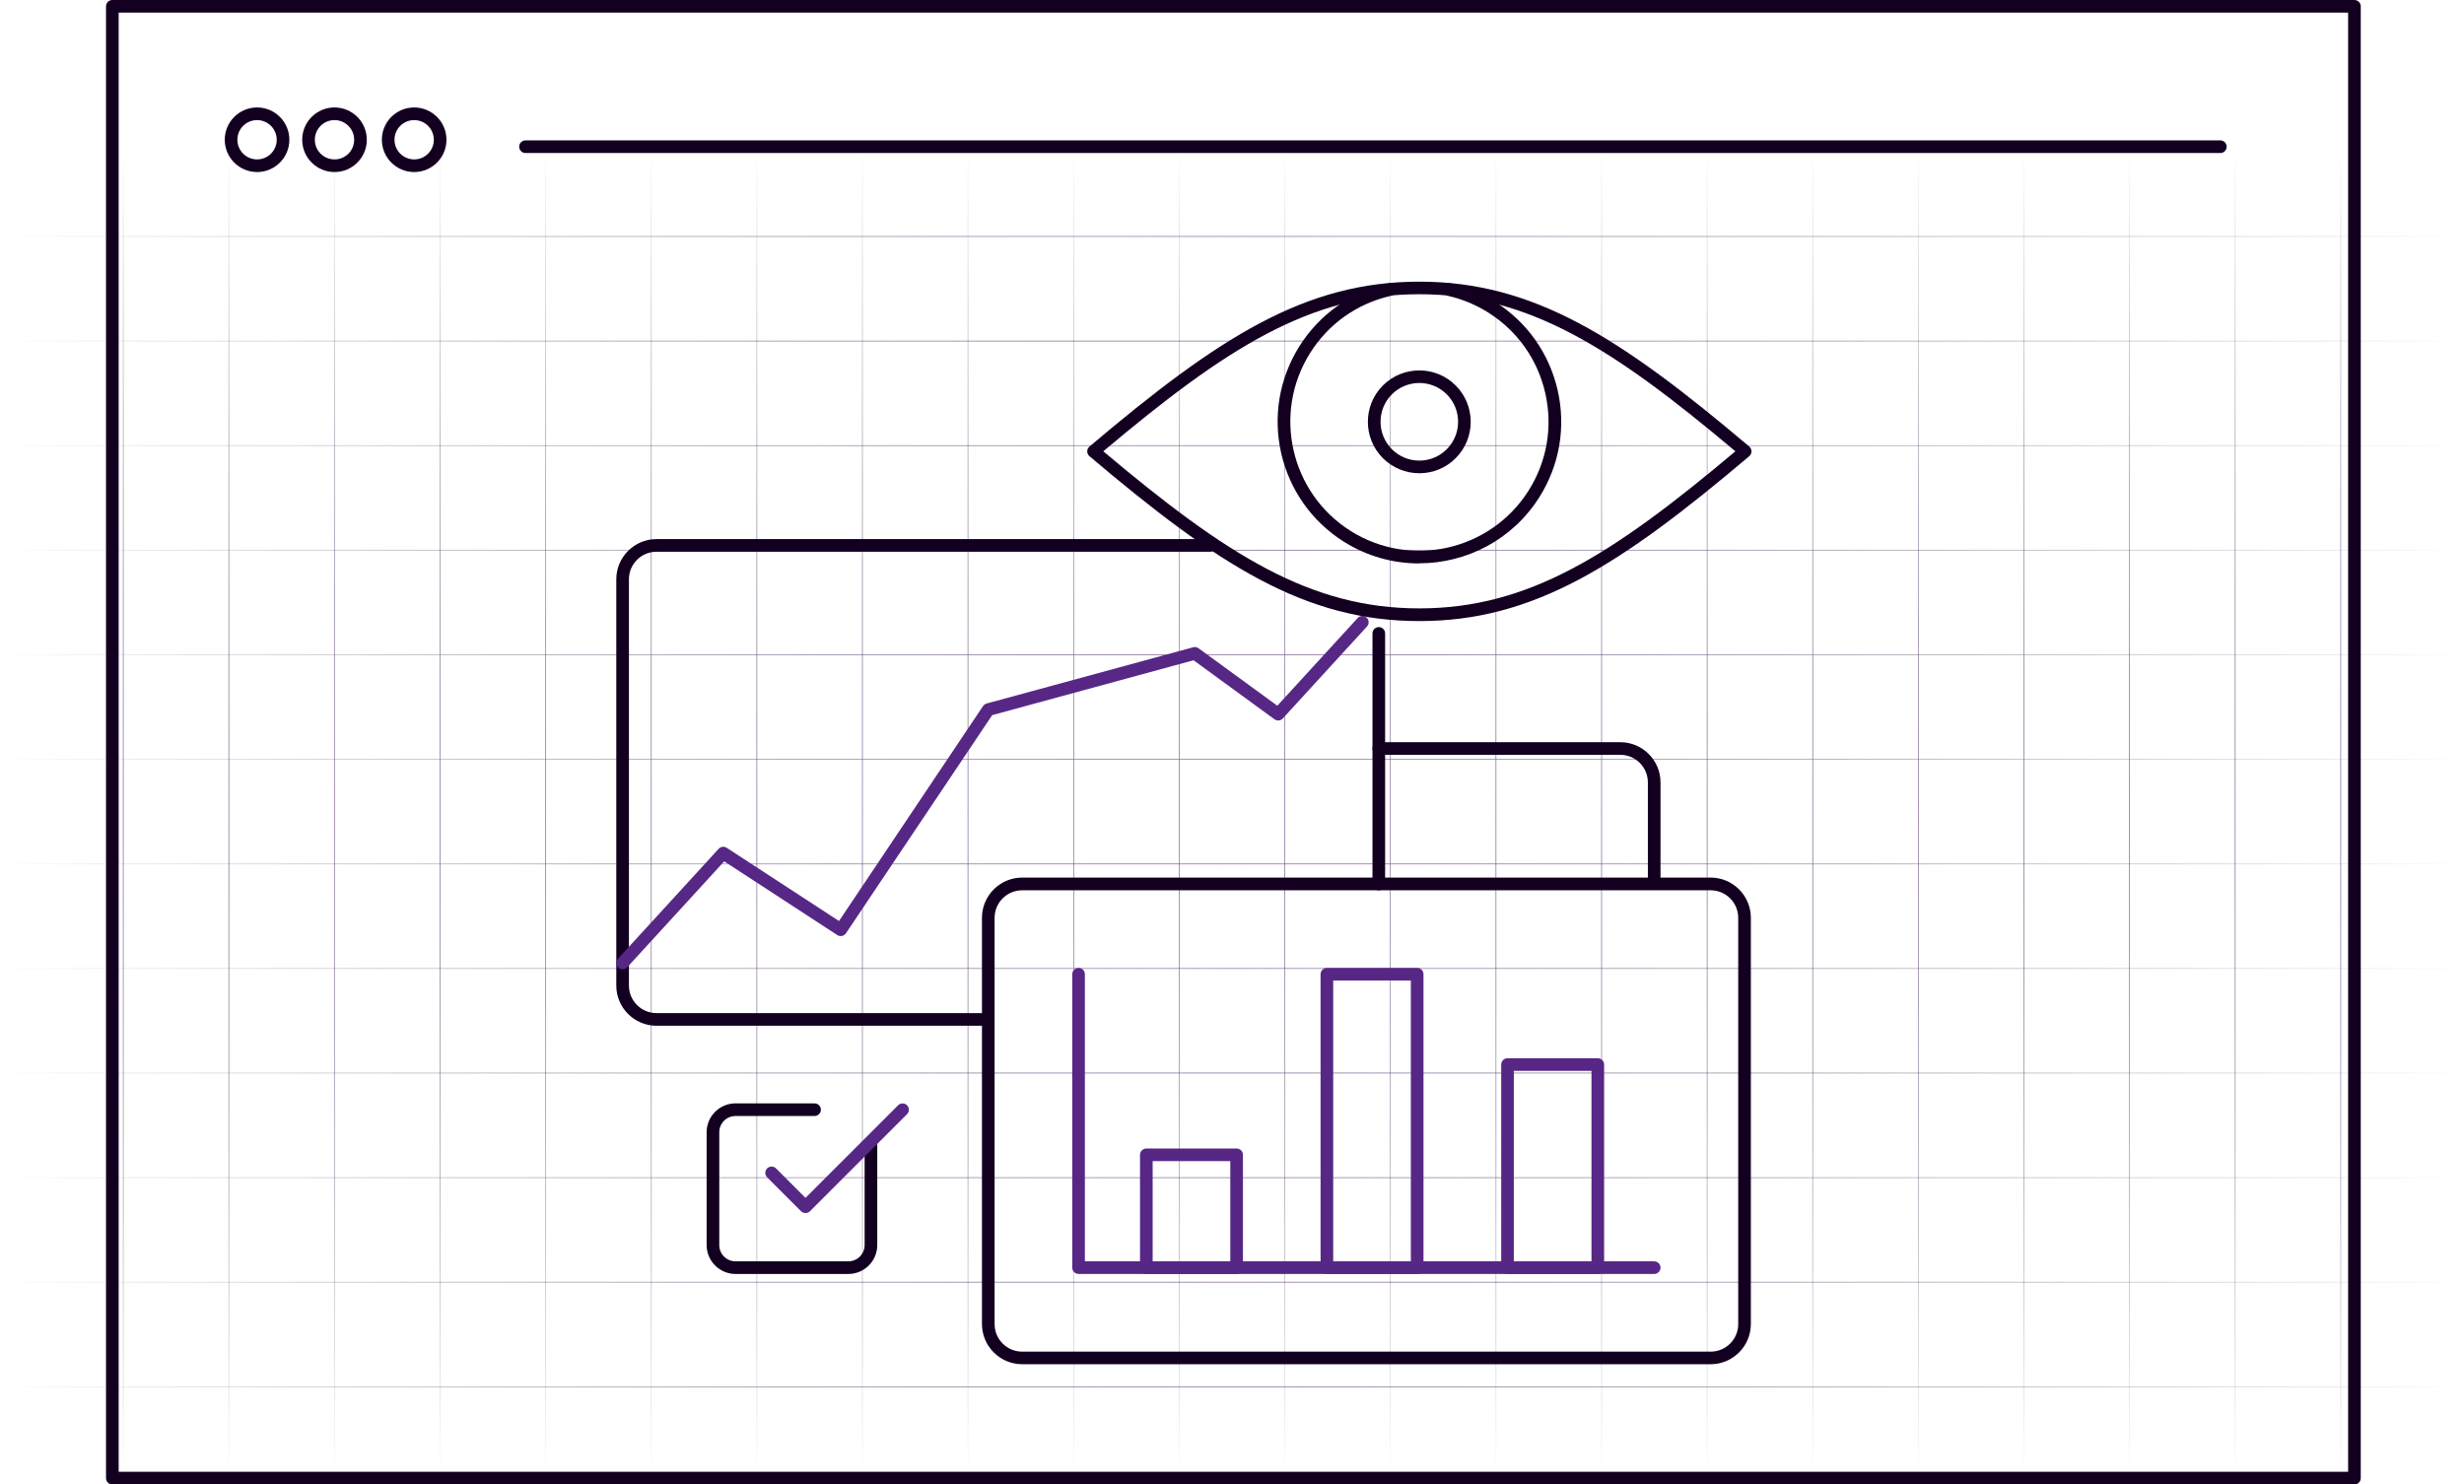 <?xml version="1.0" encoding="UTF-8"?>
<svg id="Layer_2" data-name="Layer 2" xmlns="http://www.w3.org/2000/svg" xmlns:xlink="http://www.w3.org/1999/xlink" viewBox="0 0 389.74 234.85">
  <defs>
    <style>
      .cls-1 {
        stroke: url(#linear-gradient-10);
      }

      .cls-1, .cls-2, .cls-3, .cls-4, .cls-5, .cls-6, .cls-7, .cls-8, .cls-9, .cls-10, .cls-11, .cls-12, .cls-13, .cls-14, .cls-15, .cls-16, .cls-17, .cls-18, .cls-19, .cls-20, .cls-21, .cls-22, .cls-23, .cls-24, .cls-25, .cls-26, .cls-27, .cls-28, .cls-29, .cls-30, .cls-31, .cls-32, .cls-33, .cls-34 {
        fill: none;
        stroke-linecap: round;
        stroke-linejoin: round;
        stroke-width: .12px;
      }

      .cls-2 {
        stroke: url(#linear-gradient-11);
      }

      .cls-3 {
        stroke: url(#linear-gradient-18);
      }

      .cls-4 {
        stroke: url(#linear-gradient-28);
      }

      .cls-5 {
        stroke: url(#linear-gradient-32);
      }

      .cls-6 {
        stroke: url(#linear-gradient-20);
      }

      .cls-7 {
        stroke: url(#linear-gradient-25);
      }

      .cls-8 {
        stroke: url(#linear-gradient-29);
      }

      .cls-9 {
        stroke: url(#linear-gradient-2);
      }

      .cls-10 {
        stroke: url(#linear-gradient-5);
      }

      .cls-11 {
        stroke: url(#linear-gradient-8);
      }

      .cls-12 {
        stroke: url(#linear-gradient-14);
      }

      .cls-13 {
        stroke: url(#linear-gradient-31);
      }

      .cls-14 {
        stroke: url(#linear-gradient-26);
      }

      .cls-15 {
        stroke: url(#linear-gradient-3);
      }

      .cls-16 {
        stroke: url(#linear-gradient-23);
      }

      .cls-17 {
        stroke: url(#linear-gradient-21);
      }

      .cls-18 {
        stroke: url(#linear-gradient-6);
      }

      .cls-19 {
        stroke: url(#linear-gradient-33);
      }

      .cls-20 {
        stroke: url(#linear-gradient-34);
      }

      .cls-21 {
        stroke: url(#linear-gradient-12);
      }

      .cls-22 {
        stroke: url(#linear-gradient-7);
      }

      .cls-23 {
        stroke: url(#linear-gradient-4);
      }

      .cls-24 {
        stroke: url(#linear-gradient-15);
      }

      .cls-25 {
        stroke: url(#linear-gradient-13);
      }

      .cls-26 {
        stroke: url(#linear-gradient);
      }

      .cls-27 {
        stroke: url(#linear-gradient-16);
      }

      .cls-35 {
        fill: #130021;
      }

      .cls-36 {
        fill: #572786;
      }

      .cls-28 {
        stroke: url(#linear-gradient-30);
      }

      .cls-29 {
        stroke: url(#linear-gradient-24);
      }

      .cls-30 {
        stroke: url(#linear-gradient-17);
      }

      .cls-31 {
        stroke: url(#linear-gradient-9);
      }

      .cls-32 {
        stroke: url(#linear-gradient-19);
      }

      .cls-33 {
        stroke: url(#linear-gradient-22);
      }

      .cls-34 {
        stroke: url(#linear-gradient-27);
      }
    </style>
    <linearGradient id="linear-gradient" x1="0" y1="219.4" x2="389.74" y2="219.4" gradientUnits="userSpaceOnUse">
      <stop offset="0" stop-color="#130021" stop-opacity="0"/>
      <stop offset=".5" stop-color="#8b719e"/>
      <stop offset="1" stop-color="#130021" stop-opacity="0"/>
    </linearGradient>
    <linearGradient id="linear-gradient-2" x1="0" y1="202.85" y2="202.85" xlink:href="#linear-gradient"/>
    <linearGradient id="linear-gradient-3" x1="0" y1="186.31" y2="186.31" xlink:href="#linear-gradient"/>
    <linearGradient id="linear-gradient-4" x1="0" y1="169.76" y2="169.76" xlink:href="#linear-gradient"/>
    <linearGradient id="linear-gradient-5" y1="153.22" y2="153.22" xlink:href="#linear-gradient"/>
    <linearGradient id="linear-gradient-6" y1="136.68" y2="136.68" xlink:href="#linear-gradient"/>
    <linearGradient id="linear-gradient-7" y1="120.13" y2="120.13" xlink:href="#linear-gradient"/>
    <linearGradient id="linear-gradient-8" x1="0" y1="103.59" y2="103.59" xlink:href="#linear-gradient"/>
    <linearGradient id="linear-gradient-9" y1="87.04" y2="87.04" xlink:href="#linear-gradient"/>
    <linearGradient id="linear-gradient-10" y1="70.5" y2="70.5" xlink:href="#linear-gradient"/>
    <linearGradient id="linear-gradient-11" y1="53.96" y2="53.96" xlink:href="#linear-gradient"/>
    <linearGradient id="linear-gradient-12" y1="37.41" y2="37.41" xlink:href="#linear-gradient"/>
    <linearGradient id="linear-gradient-13" x1="19.5" y1="233.41" x2="19.5" y2="23.4" gradientUnits="userSpaceOnUse">
      <stop offset="0" stop-color="#130021" stop-opacity="0"/>
      <stop offset=".5" stop-color="#8b719e"/>
      <stop offset="1" stop-color="#130021" stop-opacity="0"/>
    </linearGradient>
    <linearGradient id="linear-gradient-14" x1="36.2" x2="36.2" xlink:href="#linear-gradient-13"/>
    <linearGradient id="linear-gradient-15" x1="52.9" x2="52.9" xlink:href="#linear-gradient-13"/>
    <linearGradient id="linear-gradient-16" x1="69.61" x2="69.61" xlink:href="#linear-gradient-13"/>
    <linearGradient id="linear-gradient-17" x1="86.31" x2="86.31" xlink:href="#linear-gradient-13"/>
    <linearGradient id="linear-gradient-18" x1="103.01" x2="103.01" xlink:href="#linear-gradient-13"/>
    <linearGradient id="linear-gradient-19" x1="119.71" x2="119.71" xlink:href="#linear-gradient-13"/>
    <linearGradient id="linear-gradient-20" x1="136.41" x2="136.41" xlink:href="#linear-gradient-13"/>
    <linearGradient id="linear-gradient-21" x1="153.11" x2="153.11" xlink:href="#linear-gradient-13"/>
    <linearGradient id="linear-gradient-22" x1="169.82" x2="169.82" xlink:href="#linear-gradient-13"/>
    <linearGradient id="linear-gradient-23" x1="186.52" x2="186.52" xlink:href="#linear-gradient-13"/>
    <linearGradient id="linear-gradient-24" x1="203.22" x2="203.22" xlink:href="#linear-gradient-13"/>
    <linearGradient id="linear-gradient-25" x1="219.92" x2="219.92" xlink:href="#linear-gradient-13"/>
    <linearGradient id="linear-gradient-26" x1="236.62" x2="236.62" xlink:href="#linear-gradient-13"/>
    <linearGradient id="linear-gradient-27" x1="253.33" x2="253.33" xlink:href="#linear-gradient-13"/>
    <linearGradient id="linear-gradient-28" x1="270.03" x2="270.03" xlink:href="#linear-gradient-13"/>
    <linearGradient id="linear-gradient-29" x1="286.73" x2="286.73" xlink:href="#linear-gradient-13"/>
    <linearGradient id="linear-gradient-30" x1="303.43" x2="303.43" xlink:href="#linear-gradient-13"/>
    <linearGradient id="linear-gradient-31" x1="320.13" x2="320.13" xlink:href="#linear-gradient-13"/>
    <linearGradient id="linear-gradient-32" x1="336.83" x2="336.83" xlink:href="#linear-gradient-13"/>
    <linearGradient id="linear-gradient-33" x1="353.54" x2="353.54" xlink:href="#linear-gradient-13"/>
    <linearGradient id="linear-gradient-34" x1="370.24" x2="370.24" xlink:href="#linear-gradient-13"/>
  </defs>
  <g id="Layer_1-2" data-name="Layer 1">
    <g>
      <g>
        <g>
          <line class="cls-26" x1=".06" y1="219.4" x2="389.68" y2="219.4"/>
          <line class="cls-9" x1=".06" y1="202.85" x2="389.68" y2="202.85"/>
          <line class="cls-15" x1=".06" y1="186.31" x2="389.68" y2="186.31"/>
          <line class="cls-23" x1=".06" y1="169.76" x2="389.68" y2="169.76"/>
          <line class="cls-10" x1=".06" y1="153.22" x2="389.68" y2="153.22"/>
          <line class="cls-18" x1=".06" y1="136.68" x2="389.68" y2="136.68"/>
          <line class="cls-22" x1=".06" y1="120.13" x2="389.68" y2="120.13"/>
          <line class="cls-11" x1=".06" y1="103.59" x2="389.68" y2="103.59"/>
          <line class="cls-31" x1=".06" y1="87.04" x2="389.68" y2="87.04"/>
          <line class="cls-1" x1=".06" y1="70.5" x2="389.68" y2="70.5"/>
          <line class="cls-2" x1=".06" y1="53.96" x2="389.68" y2="53.96"/>
          <line class="cls-21" x1=".06" y1="37.41" x2="389.68" y2="37.41"/>
        </g>
        <g>
          <line class="cls-25" x1="19.5" y1="23.46" x2="19.5" y2="233.35"/>
          <line class="cls-12" x1="36.2" y1="23.46" x2="36.2" y2="233.35"/>
          <line class="cls-24" x1="52.9" y1="23.46" x2="52.9" y2="233.35"/>
          <line class="cls-27" x1="69.61" y1="23.46" x2="69.61" y2="233.35"/>
          <line class="cls-30" x1="86.31" y1="23.46" x2="86.31" y2="233.35"/>
          <line class="cls-3" x1="103.01" y1="23.46" x2="103.01" y2="233.35"/>
          <line class="cls-32" x1="119.71" y1="23.46" x2="119.71" y2="233.35"/>
          <line class="cls-6" x1="136.41" y1="23.46" x2="136.41" y2="233.35"/>
          <line class="cls-17" x1="153.11" y1="23.46" x2="153.11" y2="233.35"/>
          <line class="cls-33" x1="169.82" y1="23.46" x2="169.82" y2="233.35"/>
          <line class="cls-16" x1="186.52" y1="23.46" x2="186.52" y2="233.35"/>
          <line class="cls-29" x1="203.22" y1="23.46" x2="203.22" y2="233.35"/>
          <line class="cls-7" x1="219.92" y1="23.46" x2="219.92" y2="233.35"/>
          <line class="cls-14" x1="236.62" y1="23.46" x2="236.62" y2="233.35"/>
          <line class="cls-34" x1="253.33" y1="23.46" x2="253.33" y2="233.35"/>
          <line class="cls-4" x1="270.03" y1="23.46" x2="270.03" y2="233.35"/>
          <line class="cls-8" x1="286.73" y1="23.46" x2="286.73" y2="233.35"/>
          <line class="cls-28" x1="303.43" y1="23.46" x2="303.43" y2="233.35"/>
          <line class="cls-13" x1="320.13" y1="23.46" x2="320.13" y2="233.35"/>
          <line class="cls-5" x1="336.83" y1="23.46" x2="336.83" y2="233.35"/>
          <line class="cls-19" x1="353.54" y1="23.46" x2="353.54" y2="233.35"/>
          <line class="cls-20" x1="370.24" y1="23.46" x2="370.24" y2="233.35"/>
        </g>
      </g>
      <g>
        <path class="cls-35" d="M372.41,234.85H17.77c-.55,0-1-.45-1-1V1c0-.55.45-1,1-1h354.64c.55,0,1,.45,1,1v232.85c0,.55-.45,1-1,1ZM18.77,232.85h352.64V2H18.77v230.85Z"/>
        <path class="cls-35" d="M40.66,19c1.71,0,3.11,1.39,3.11,3.11s-1.39,3.11-3.11,3.11-3.11-1.39-3.11-3.11,1.39-3.11,3.11-3.11M40.66,17c-2.82,0-5.11,2.29-5.11,5.11s2.29,5.11,5.11,5.11,5.11-2.29,5.11-5.11-2.29-5.11-5.11-5.11h0Z"/>
        <path class="cls-35" d="M52.91,19c1.71,0,3.11,1.39,3.11,3.11s-1.39,3.11-3.11,3.11-3.11-1.39-3.11-3.11,1.39-3.11,3.11-3.11M52.91,17c-2.82,0-5.11,2.29-5.11,5.11s2.29,5.11,5.11,5.11,5.11-2.29,5.11-5.11-2.29-5.11-5.11-5.11h0Z"/>
        <path class="cls-35" d="M65.51,19c1.71,0,3.11,1.39,3.11,3.11s-1.39,3.11-3.11,3.11-3.11-1.39-3.11-3.11,1.39-3.11,3.11-3.11M65.51,17c-2.82,0-5.11,2.29-5.11,5.11s2.29,5.11,5.11,5.11,5.11-2.29,5.11-5.11-2.29-5.11-5.11-5.11h0Z"/>
        <path class="cls-35" d="M351.21,24.21H83.12c-.55,0-1-.45-1-1s.45-1,1-1h268.08c.55,0,1,.45,1,1s-.45,1-1,1Z"/>
      </g>
      <g id="path3232">
        <path class="cls-35" d="M218.09,140.85c-.55,0-1-.45-1-1v-39.64c0-.55.45-1,1-1s1,.45,1,1v39.64c0,.55-.45,1-1,1Z"/>
      </g>
      <g id="path3244">
        <path class="cls-35" d="M155.72,162.28h-51.88c-3.5,0-6.36-2.85-6.36-6.36v-64.27c0-3.5,2.85-6.36,6.36-6.36h87.6c.55,0,1,.45,1,1s-.45,1-1,1h-87.6c-2.4,0-4.36,1.95-4.36,4.36v64.27c0,2.4,1.95,4.36,4.36,4.36h51.88c.55,0,1,.45,1,1s-.45,1-1,1Z"/>
      </g>
      <g id="path3248">
        <path class="cls-35" d="M270.58,215.83h-108.9c-3.5,0-6.36-2.85-6.36-6.36v-64.27c0-3.5,2.85-6.36,6.36-6.36h108.9c3.5,0,6.36,2.85,6.36,6.36v64.27c0,3.5-2.85,6.36-6.36,6.36ZM161.68,140.85c-2.4,0-4.36,1.95-4.36,4.36v64.27c0,2.4,1.95,4.36,4.36,4.36h108.9c2.4,0,4.36-1.95,4.36-4.36v-64.27c0-2.4-1.95-4.36-4.36-4.36h-108.9Z"/>
      </g>
      <g id="path3252">
        <path class="cls-35" d="M261.65,140.21c-.55,0-1-.45-1-1v-15.43c0-2.4-1.95-4.36-4.36-4.36h-38.2c-.55,0-1-.45-1-1s.45-1,1-1h38.2c3.5,0,6.36,2.85,6.36,6.36v15.43c0,.55-.45,1-1,1Z"/>
      </g>
      <g id="path3256">
        <path class="cls-36" d="M261.65,201.55h-91.05c-.55,0-1-.45-1-1v-46.42c0-.55.45-1,1-1s1,.45,1,1v45.42h90.05c.55,0,1,.45,1,1s-.45,1-1,1Z"/>
      </g>
      <g id="path3260">
        <path class="cls-36" d="M98.48,153.35c-.24,0-.48-.09-.67-.26-.41-.37-.44-1-.06-1.41l15.92-17.39c.33-.36.88-.43,1.28-.16l17.76,11.58,22.78-34c.13-.2.34-.34.57-.41l32.67-8.9c.29-.08.61-.02.85.16l12.46,9.09,12.71-13.88c.37-.41,1.01-.44,1.41-.06.41.37.44,1,.06,1.41l-13.31,14.54c-.34.38-.92.43-1.33.13l-12.79-9.33-31.85,8.68-23.13,34.51c-.31.46-.92.58-1.38.28l-17.88-11.66-15.34,16.76c-.2.22-.47.33-.74.33Z"/>
      </g>
      <g id="path3262">
        <path class="cls-36" d="M195.6,201.55h-14.28c-.55,0-1-.45-1-1v-17.85c0-.55.45-1,1-1h14.28c.55,0,1,.45,1,1v17.85c0,.55-.45,1-1,1ZM182.32,199.55h12.28v-15.85h-12.28v15.85Z"/>
      </g>
      <g id="path3264">
        <path class="cls-36" d="M224.16,201.55h-14.28c-.55,0-1-.45-1-1v-46.42c0-.55.45-1,1-1h14.28c.55,0,1,.45,1,1v46.42c0,.55-.45,1-1,1ZM210.88,199.55h12.28v-44.42h-12.28v44.42Z"/>
      </g>
      <g id="path3266">
        <path class="cls-36" d="M252.73,201.55h-14.28c-.55,0-1-.45-1-1v-32.13c0-.55.45-1,1-1h14.28c.55,0,1,.45,1,1v32.13c0,.55-.45,1-1,1ZM239.45,199.55h12.28v-30.13h-12.28v30.13Z"/>
      </g>
      <g id="path3270">
        <path class="cls-35" d="M224.47,89.14c-4.08,0-8.21-1.11-11.91-3.44-10.46-6.59-13.62-20.45-7.03-30.92,3.19-5.07,8.16-8.59,14-9.92.54-.13,1.07.21,1.2.75.12.54-.21,1.07-.75,1.2-5.32,1.21-9.85,4.42-12.75,9.03-6,9.53-3.12,22.16,6.4,28.16,9.53,6,22.16,3.12,28.16-6.4,2.91-4.62,3.84-10.09,2.63-15.41-1.21-5.32-4.42-9.85-9.03-12.75-1.98-1.24-4.12-2.13-6.38-2.64-.54-.12-.88-.66-.76-1.2.12-.54.67-.88,1.2-.76,2.48.56,4.84,1.54,7.01,2.9,5.07,3.19,8.59,8.16,9.92,14,1.33,5.84.3,11.85-2.89,16.91-4.26,6.76-11.55,10.47-19.01,10.47Z"/>
      </g>
      <g id="path3274">
        <path class="cls-35" d="M224.5,98.26c-18.07,0-31.75-8.79-52.18-26.09-.22-.19-.35-.47-.35-.76s.13-.57.35-.76c20.44-17.3,34.12-26.09,52.18-26.09s31.75,8.79,52.19,26.09c.22.19.35.47.35.76s-.13.57-.35.76c-20.44,17.3-34.12,26.09-52.19,26.09ZM174.51,71.4c19.57,16.48,32.8,24.85,49.99,24.85s30.42-8.37,49.99-24.85c-19.57-16.48-32.8-24.85-49.99-24.85s-30.42,8.37-49.99,24.85Z"/>
      </g>
      <g id="path3278">
        <path class="cls-35" d="M224.5,74.87c-2.17,0-4.22-.85-5.76-2.38-3.17-3.17-3.17-8.34,0-11.51,3.17-3.17,8.34-3.17,11.51,0,3.17,3.17,3.17,8.34,0,11.51-1.54,1.54-3.58,2.38-5.75,2.38ZM224.5,60.59c-1.57,0-3.14.6-4.34,1.8-2.39,2.39-2.39,6.29,0,8.68,1.16,1.16,2.7,1.8,4.34,1.8s3.18-.64,4.34-1.8c2.39-2.39,2.39-6.29,0-8.68-1.2-1.2-2.77-1.8-4.34-1.8Z"/>
      </g>
      <g id="path3282">
        <path class="cls-35" d="M134.19,201.55h-17.85c-2.52,0-4.57-2.05-4.57-4.57v-17.85c0-2.52,2.05-4.57,4.57-4.57h12.5c.55,0,1,.45,1,1s-.45,1-1,1h-12.5c-1.42,0-2.57,1.15-2.57,2.57v17.85c0,1.42,1.15,2.57,2.57,2.57h17.85c1.42,0,2.57-1.15,2.57-2.57v-15.71c0-.55.45-1,1-1s1,.45,1,1v15.71c0,2.52-2.05,4.57-4.57,4.57Z"/>
      </g>
      <g id="path3286">
        <path class="cls-36" d="M127.41,191.91c-.26,0-.51-.1-.71-.29l-5.36-5.36c-.39-.39-.39-1.02,0-1.41s1.02-.39,1.41,0l4.66,4.66,14.65-14.65c.39-.39,1.02-.39,1.41,0s.39,1.02,0,1.41l-15.35,15.35c-.2.2-.45.29-.71.29Z"/>
      </g>
    </g>
  </g>
</svg>